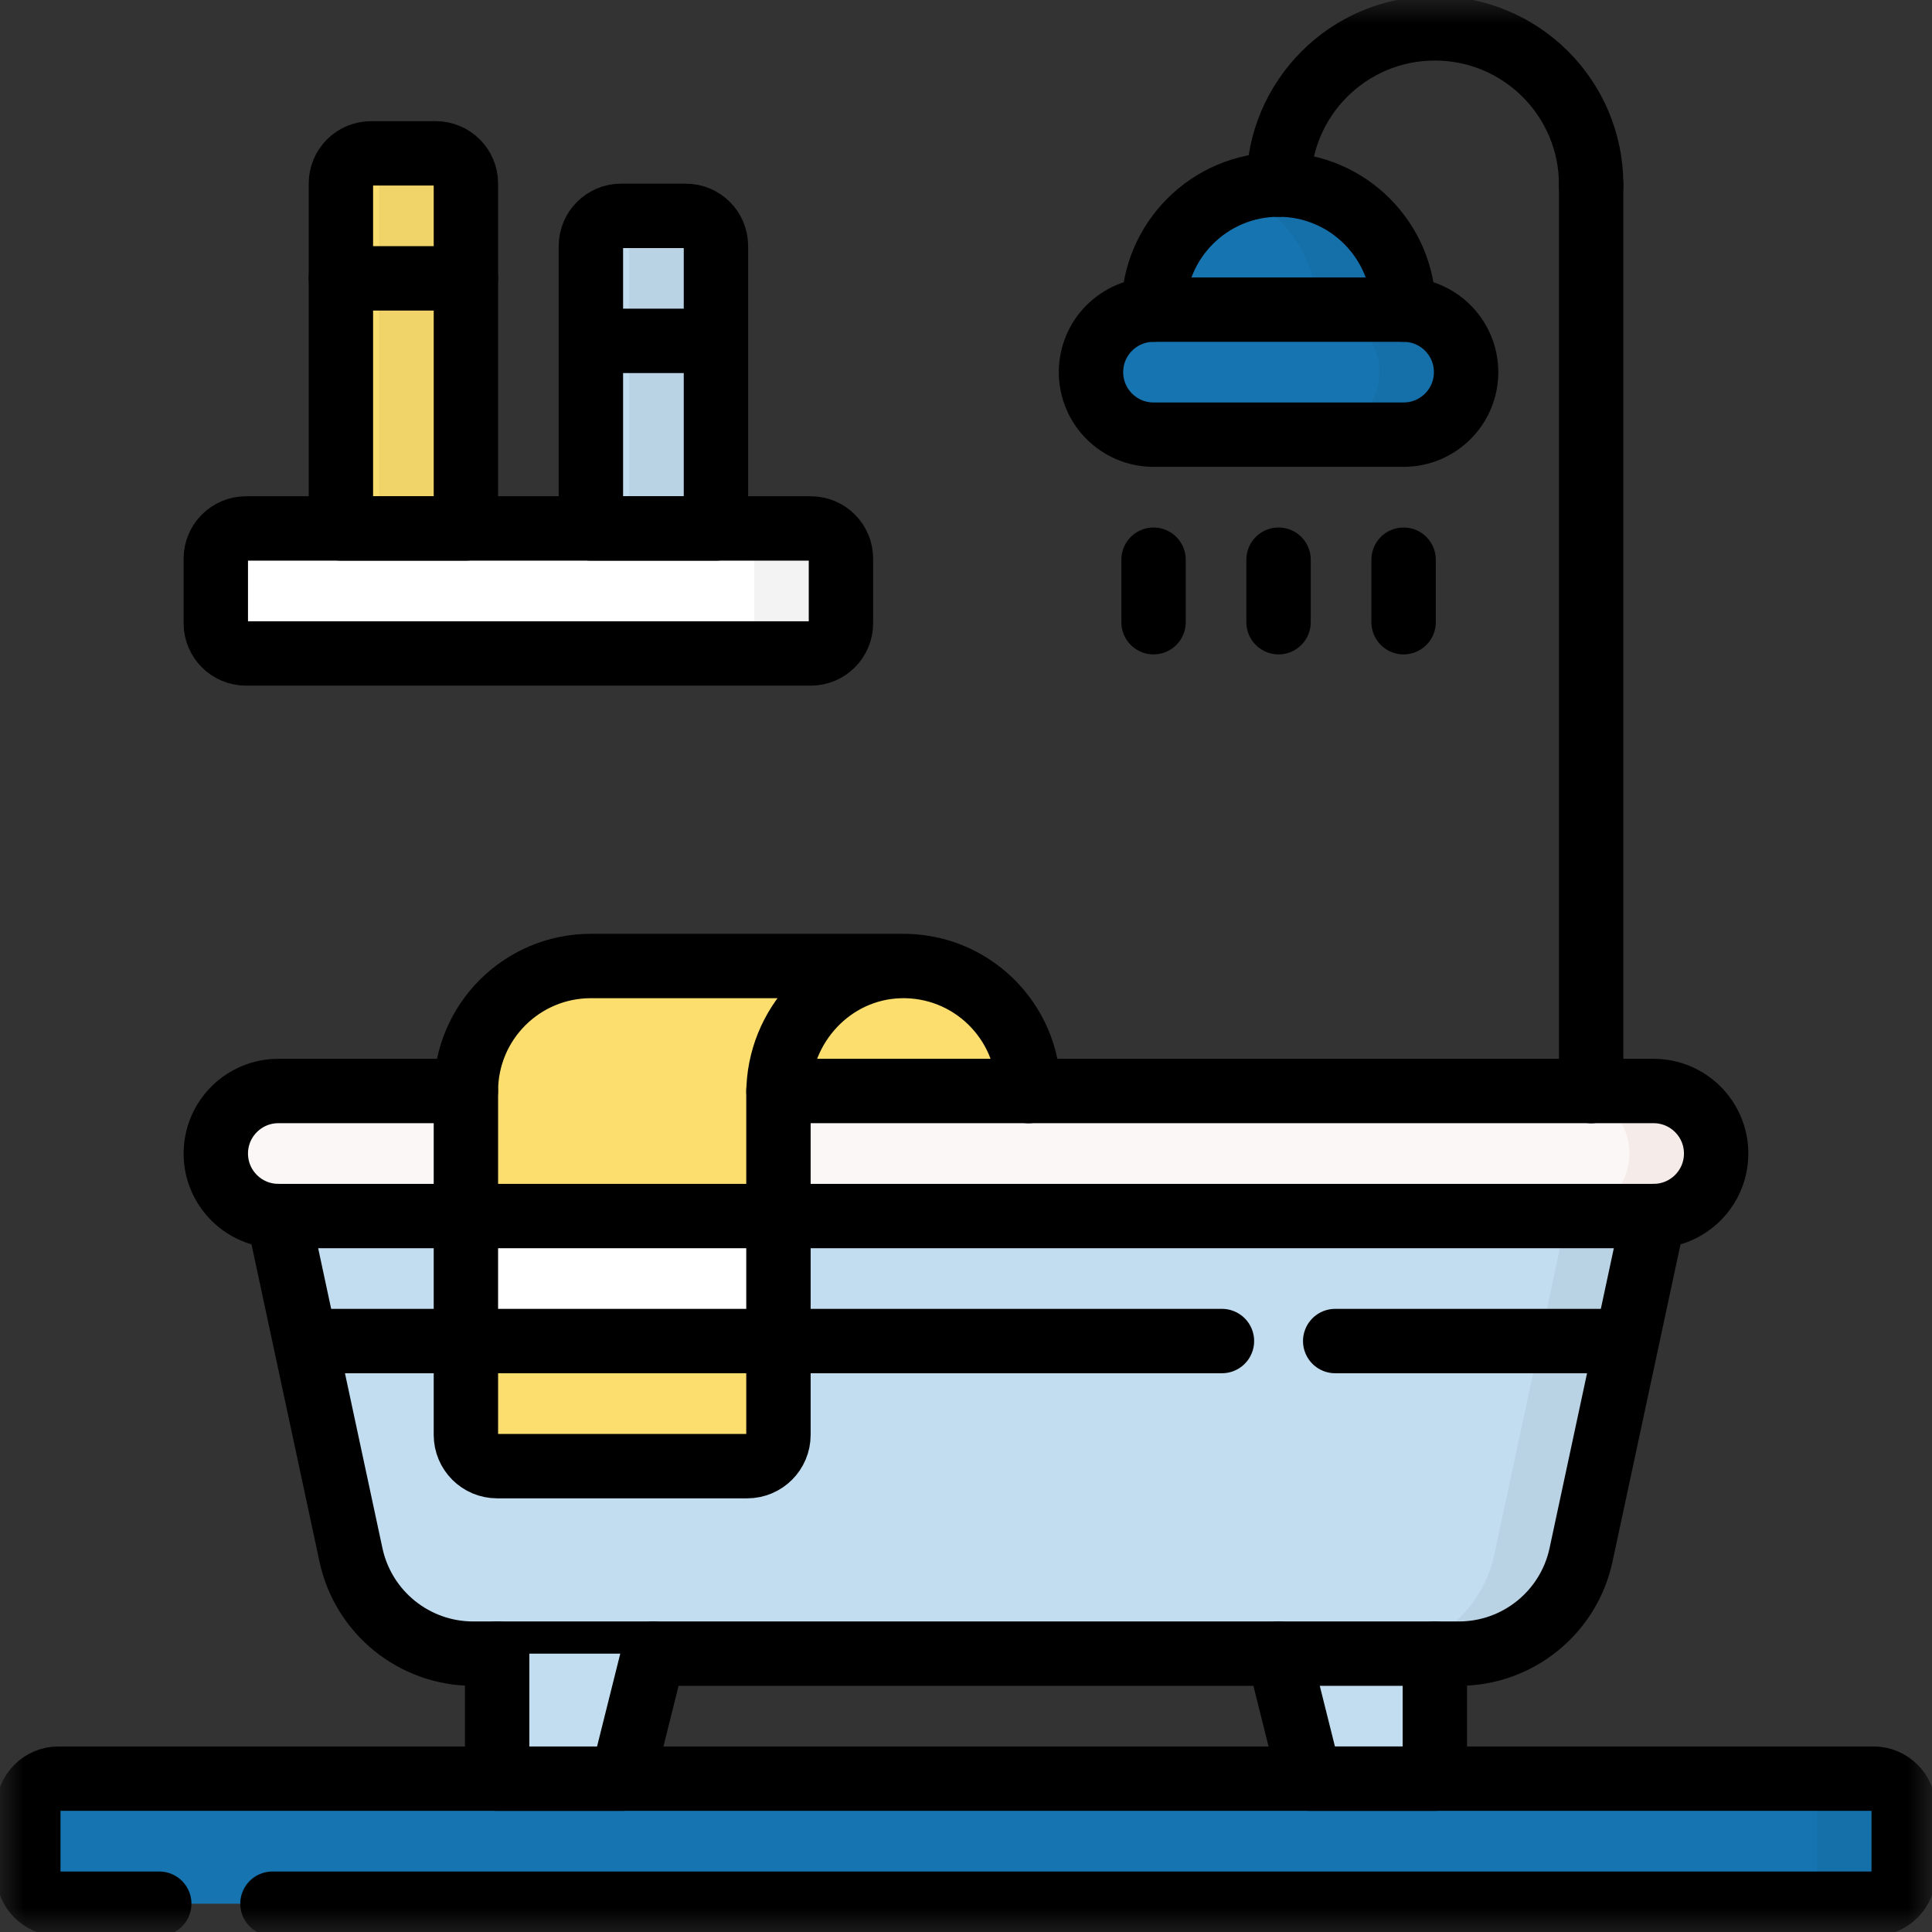 <svg width="40" height="40" viewBox="0 0 40 40" fill="none" xmlns="http://www.w3.org/2000/svg">
<rect x="0" y="0" width="40" height="40" fill="#333333" stroke="none"/>
<g clip-path="url(#clip0_798_25765)">
<mask id="mask0_798_25765" style="mask-type:luminance" maskUnits="userSpaceOnUse" x="0" y="0" width="40" height="40">
<path d="M0 3.8147e-06H40V40H0V3.8147e-06Z" fill="white"/>
</mask>
<g mask="url(#mask0_798_25765)">
<path d="M14.823 11.445H12.234V5.094C12.234 4.749 12.514 4.469 12.859 4.469H14.198C14.543 4.469 14.823 4.749 14.823 5.094V11.445Z" fill="#C2DDF0"/>
<path d="M14.198 4.469H12.859C12.778 4.469 12.701 4.485 12.63 4.513C12.862 4.604 13.026 4.83 13.026 5.094V11.445H14.823V5.094C14.823 4.749 14.543 4.469 14.198 4.469Z" fill="black" fill-opacity="0.05"/>
<path d="M9.646 11.445H7.057V3.799C7.057 3.454 7.337 3.174 7.682 3.174H9.021C9.366 3.174 9.646 3.454 9.646 3.799V11.445Z" fill="#FCDE6E"/>
<path d="M9.021 3.174H7.682C7.601 3.174 7.524 3.19 7.453 3.218C7.685 3.31 7.849 3.535 7.849 3.799V11.445H9.646V3.799C9.646 3.454 9.366 3.174 9.021 3.174Z" fill="black" fill-opacity="0.05"/>
<path d="M21.294 22.588C21.294 21.135 20.096 19.961 18.633 20.001H15.596V22.871H21.294V22.588Z" fill="#FCDE6E"/>
<path d="M27.119 36.826L26.472 34.238V33.607H29.707V37.201H27.136L27.119 36.826Z" fill="#C2DDF0"/>
<path d="M12.882 36.826L13.529 34.238V33.607H10.293V37.201H12.865L12.882 36.826Z" fill="#DBCAC3"/>
<path d="M34.237 24.297H5.763V25.177L7.266 32.191C7.522 33.385 8.577 34.237 9.797 34.237H30.203C31.424 34.237 32.478 33.385 32.734 32.191L34.237 25.177V24.297Z" fill="#C2DDF0"/>
<path d="M32.44 24.297V25.177L30.937 32.191C30.681 33.385 29.626 34.237 28.406 34.237H30.203C31.423 34.237 32.478 33.385 32.734 32.191L34.237 25.177V24.297H32.44Z" fill="black" fill-opacity="0.05"/>
<path d="M5.762 25.177C5.048 25.177 4.468 24.597 4.468 23.883C4.468 23.168 5.048 22.588 5.762 22.588H34.236C34.951 22.588 35.531 23.168 35.531 23.883C35.531 24.597 34.951 25.177 34.236 25.177H5.762Z" fill="#FBF7F6"/>
<path d="M34.236 22.588H32.44C33.154 22.588 33.734 23.168 33.734 23.883C33.734 24.597 33.154 25.177 32.44 25.177H34.236C34.951 25.177 35.531 24.597 35.531 23.883C35.531 23.168 34.951 22.588 34.236 22.588Z" fill="#F5EBE9"/>
<path d="M12.234 20C10.804 20 9.646 21.159 9.646 22.589V29.707C9.646 30.065 9.935 30.355 10.293 30.355H15.47C15.827 30.355 16.117 30.065 16.117 29.707V22.643C16.117 21.232 17.223 20.04 18.633 20.001L12.234 20Z" fill="#FCDE6E"/>
<path d="M16.117 25.177H9.646V27.766H16.117V25.177Z" fill="white"/>
<path d="M29.06 6.41C29.06 4.981 27.901 3.822 26.471 3.822C25.042 3.822 23.883 4.981 23.883 6.41V7.148H29.06V6.41Z" fill="#1675B1"/>
<path d="M26.471 3.822C26.155 3.822 25.853 3.878 25.573 3.982C26.559 4.347 27.263 5.296 27.263 6.41V7.148H29.06V6.41C29.06 4.981 27.901 3.822 26.471 3.822Z" fill="black" fill-opacity="0.05"/>
<path d="M29.06 8.999C29.774 8.999 30.354 8.42 30.354 7.705C30.354 6.99 29.774 6.411 29.06 6.411H23.883C23.168 6.411 22.588 6.99 22.588 7.705C22.588 8.42 23.168 8.999 23.883 8.999H29.06Z" fill="#1675B1"/>
<path d="M29.06 6.411H27.263C27.977 6.411 28.557 6.99 28.557 7.705C28.557 8.42 27.977 8.999 27.263 8.999H29.06C29.774 8.999 30.354 8.42 30.354 7.705C30.354 6.99 29.774 6.411 29.06 6.411Z" fill="black" fill-opacity="0.05"/>
<path d="M16.786 13.529H5.093C4.748 13.529 4.468 13.249 4.468 12.904V11.566C4.468 11.221 4.748 10.941 5.093 10.941H16.786C17.131 10.941 17.411 11.221 17.411 11.566V12.904C17.411 13.249 17.131 13.529 16.786 13.529Z" fill="white"/>
<path d="M38.789 39.414H1.211C0.866 39.414 0.586 39.134 0.586 38.789V37.45C0.586 37.105 0.866 36.825 1.211 36.825H38.789C39.134 36.825 39.414 37.105 39.414 37.45V38.789C39.414 39.134 39.134 39.414 38.789 39.414Z" fill="#1675B1"/>
<path d="M38.789 36.825H36.992C37.337 36.825 37.617 37.105 37.617 37.45V38.789C37.617 39.134 37.337 39.414 36.992 39.414H38.789C39.134 39.414 39.414 39.134 39.414 38.789V37.45C39.414 37.105 39.134 36.825 38.789 36.825Z" fill="black" fill-opacity="0.05"/>
<path d="M16.787 10.941H14.99C15.335 10.941 15.615 11.221 15.615 11.566V12.904C15.615 13.249 15.335 13.529 14.99 13.529H16.787C17.132 13.529 17.412 13.249 17.412 12.904V11.566C17.412 11.221 17.132 10.941 16.787 10.941Z" fill="black" fill-opacity="0.05"/>
<path d="M3.297 39.414H1.211C0.866 39.414 0.586 39.134 0.586 38.789V37.45C0.586 37.105 0.866 36.825 1.211 36.825H38.789C39.134 36.825 39.414 37.105 39.414 37.45V38.789C39.414 39.134 39.134 39.414 38.789 39.414H5.641" stroke="black" stroke-width="1.333" stroke-miterlimit="10" stroke-linecap="round" stroke-linejoin="round"/>
<path d="M16.117 25.177H34.236C34.951 25.177 35.531 24.597 35.531 23.883C35.531 23.168 34.951 22.588 34.236 22.588H16.117" stroke="black" stroke-width="1.333" stroke-miterlimit="10" stroke-linecap="round" stroke-linejoin="round"/>
<path d="M9.645 22.588H5.763C5.048 22.588 4.468 23.168 4.468 23.883C4.468 24.597 5.048 25.177 5.763 25.177H9.645" stroke="black" stroke-width="1.333" stroke-miterlimit="10" stroke-linecap="round" stroke-linejoin="round"/>
<path d="M5.763 25.177L7.266 32.191C7.522 33.385 8.577 34.237 9.797 34.237H30.203C31.424 34.237 32.478 33.385 32.734 32.191L34.237 25.177" stroke="black" stroke-width="1.333" stroke-miterlimit="10" stroke-linecap="round" stroke-linejoin="round"/>
<path d="M10.293 34.237V36.825H12.882L13.529 34.237" fill="#C2DDF0"/>
<path d="M10.293 34.237V36.825H12.882L13.529 34.237" stroke="black" stroke-width="1.333" stroke-miterlimit="10" stroke-linecap="round" stroke-linejoin="round"/>
<path d="M29.707 34.237V36.825H27.118L26.471 34.237" stroke="black" stroke-width="1.333" stroke-miterlimit="10" stroke-linecap="round" stroke-linejoin="round"/>
<path d="M27.644 27.765H33.59" stroke="black" stroke-width="1.333" stroke-miterlimit="10" stroke-linecap="round" stroke-linejoin="round"/>
<path d="M16.117 27.765H25.299" stroke="black" stroke-width="1.333" stroke-miterlimit="10" stroke-linecap="round" stroke-linejoin="round"/>
<path d="M6.41 27.765H9.645" stroke="black" stroke-width="1.333" stroke-miterlimit="10" stroke-linecap="round" stroke-linejoin="round"/>
<path d="M18.705 20H12.234C10.804 20 9.646 21.159 9.646 22.589V29.707C9.646 30.065 9.935 30.355 10.293 30.355H15.47C15.827 30.355 16.117 30.065 16.117 29.707V22.643C16.117 21.232 17.223 20.04 18.633 20.001C20.096 19.961 21.294 21.135 21.294 22.589" stroke="black" stroke-width="1.333" stroke-miterlimit="10" stroke-linecap="round" stroke-linejoin="round"/>
<path d="M9.646 27.765H16.117" stroke="black" stroke-width="1.333" stroke-miterlimit="10" stroke-linecap="round" stroke-linejoin="round"/>
<path d="M9.646 25.177H16.117" stroke="black" stroke-width="1.333" stroke-miterlimit="10" stroke-linecap="round" stroke-linejoin="round"/>
<path d="M32.943 22.589V3.822" stroke="black" stroke-width="1.333" stroke-miterlimit="10" stroke-linecap="round" stroke-linejoin="round"/>
<path d="M26.472 3.822C26.472 2.035 27.92 0.587 29.707 0.587C31.494 0.587 32.943 2.035 32.943 3.822" stroke="black" stroke-width="1.333" stroke-miterlimit="10" stroke-linecap="round" stroke-linejoin="round"/>
<path d="M23.883 6.41C23.883 4.981 25.042 3.822 26.471 3.822C27.901 3.822 29.06 4.981 29.06 6.41" stroke="black" stroke-width="1.333" stroke-miterlimit="10" stroke-linecap="round" stroke-linejoin="round"/>
<path d="M29.06 8.999C29.775 8.999 30.354 8.42 30.354 7.705C30.354 6.99 29.775 6.411 29.06 6.411H23.883C23.168 6.411 22.588 6.99 22.588 7.705C22.588 8.42 23.168 8.999 23.883 8.999H29.06Z" stroke="black" stroke-width="1.333" stroke-miterlimit="10" stroke-linecap="round" stroke-linejoin="round"/>
<path d="M23.883 11.588V12.882" stroke="black" stroke-width="1.333" stroke-miterlimit="10" stroke-linecap="round" stroke-linejoin="round"/>
<path d="M26.471 11.588V12.882" stroke="black" stroke-width="1.333" stroke-miterlimit="10" stroke-linecap="round" stroke-linejoin="round"/>
<path d="M29.06 11.588V12.882" stroke="black" stroke-width="1.333" stroke-miterlimit="10" stroke-linecap="round" stroke-linejoin="round"/>
<path d="M16.786 13.529H5.093C4.748 13.529 4.468 13.249 4.468 12.904V11.566C4.468 11.221 4.748 10.941 5.093 10.941H16.786C17.131 10.941 17.411 11.221 17.411 11.566V12.904C17.411 13.249 17.131 13.529 16.786 13.529Z" stroke="black" stroke-width="1.333" stroke-miterlimit="10" stroke-linecap="round" stroke-linejoin="round"/>
<path d="M9.646 10.94H7.058V3.8C7.058 3.455 7.337 3.175 7.683 3.175H9.021C9.366 3.175 9.646 3.455 9.646 3.8V10.94Z" stroke="black" stroke-width="1.333" stroke-miterlimit="10" stroke-linecap="round" stroke-linejoin="round"/>
<path d="M7.058 5.763H9.646" stroke="black" stroke-width="1.333" stroke-miterlimit="10" stroke-linecap="round" stroke-linejoin="round"/>
<path d="M14.823 10.94H12.234V5.094C12.234 4.749 12.514 4.469 12.859 4.469H14.198C14.543 4.469 14.823 4.749 14.823 5.094V10.94Z" stroke="black" stroke-width="1.333" stroke-miterlimit="10" stroke-linecap="round" stroke-linejoin="round"/>
<path d="M12.234 7.057H14.823" stroke="black" stroke-width="1.333" stroke-miterlimit="10" stroke-linecap="round" stroke-linejoin="round"/>
</g>
</g>
<defs>
<clipPath id="clip0_798_25765">
<rect width="40" height="40" fill="white"/>
</clipPath>
</defs>
</svg>
